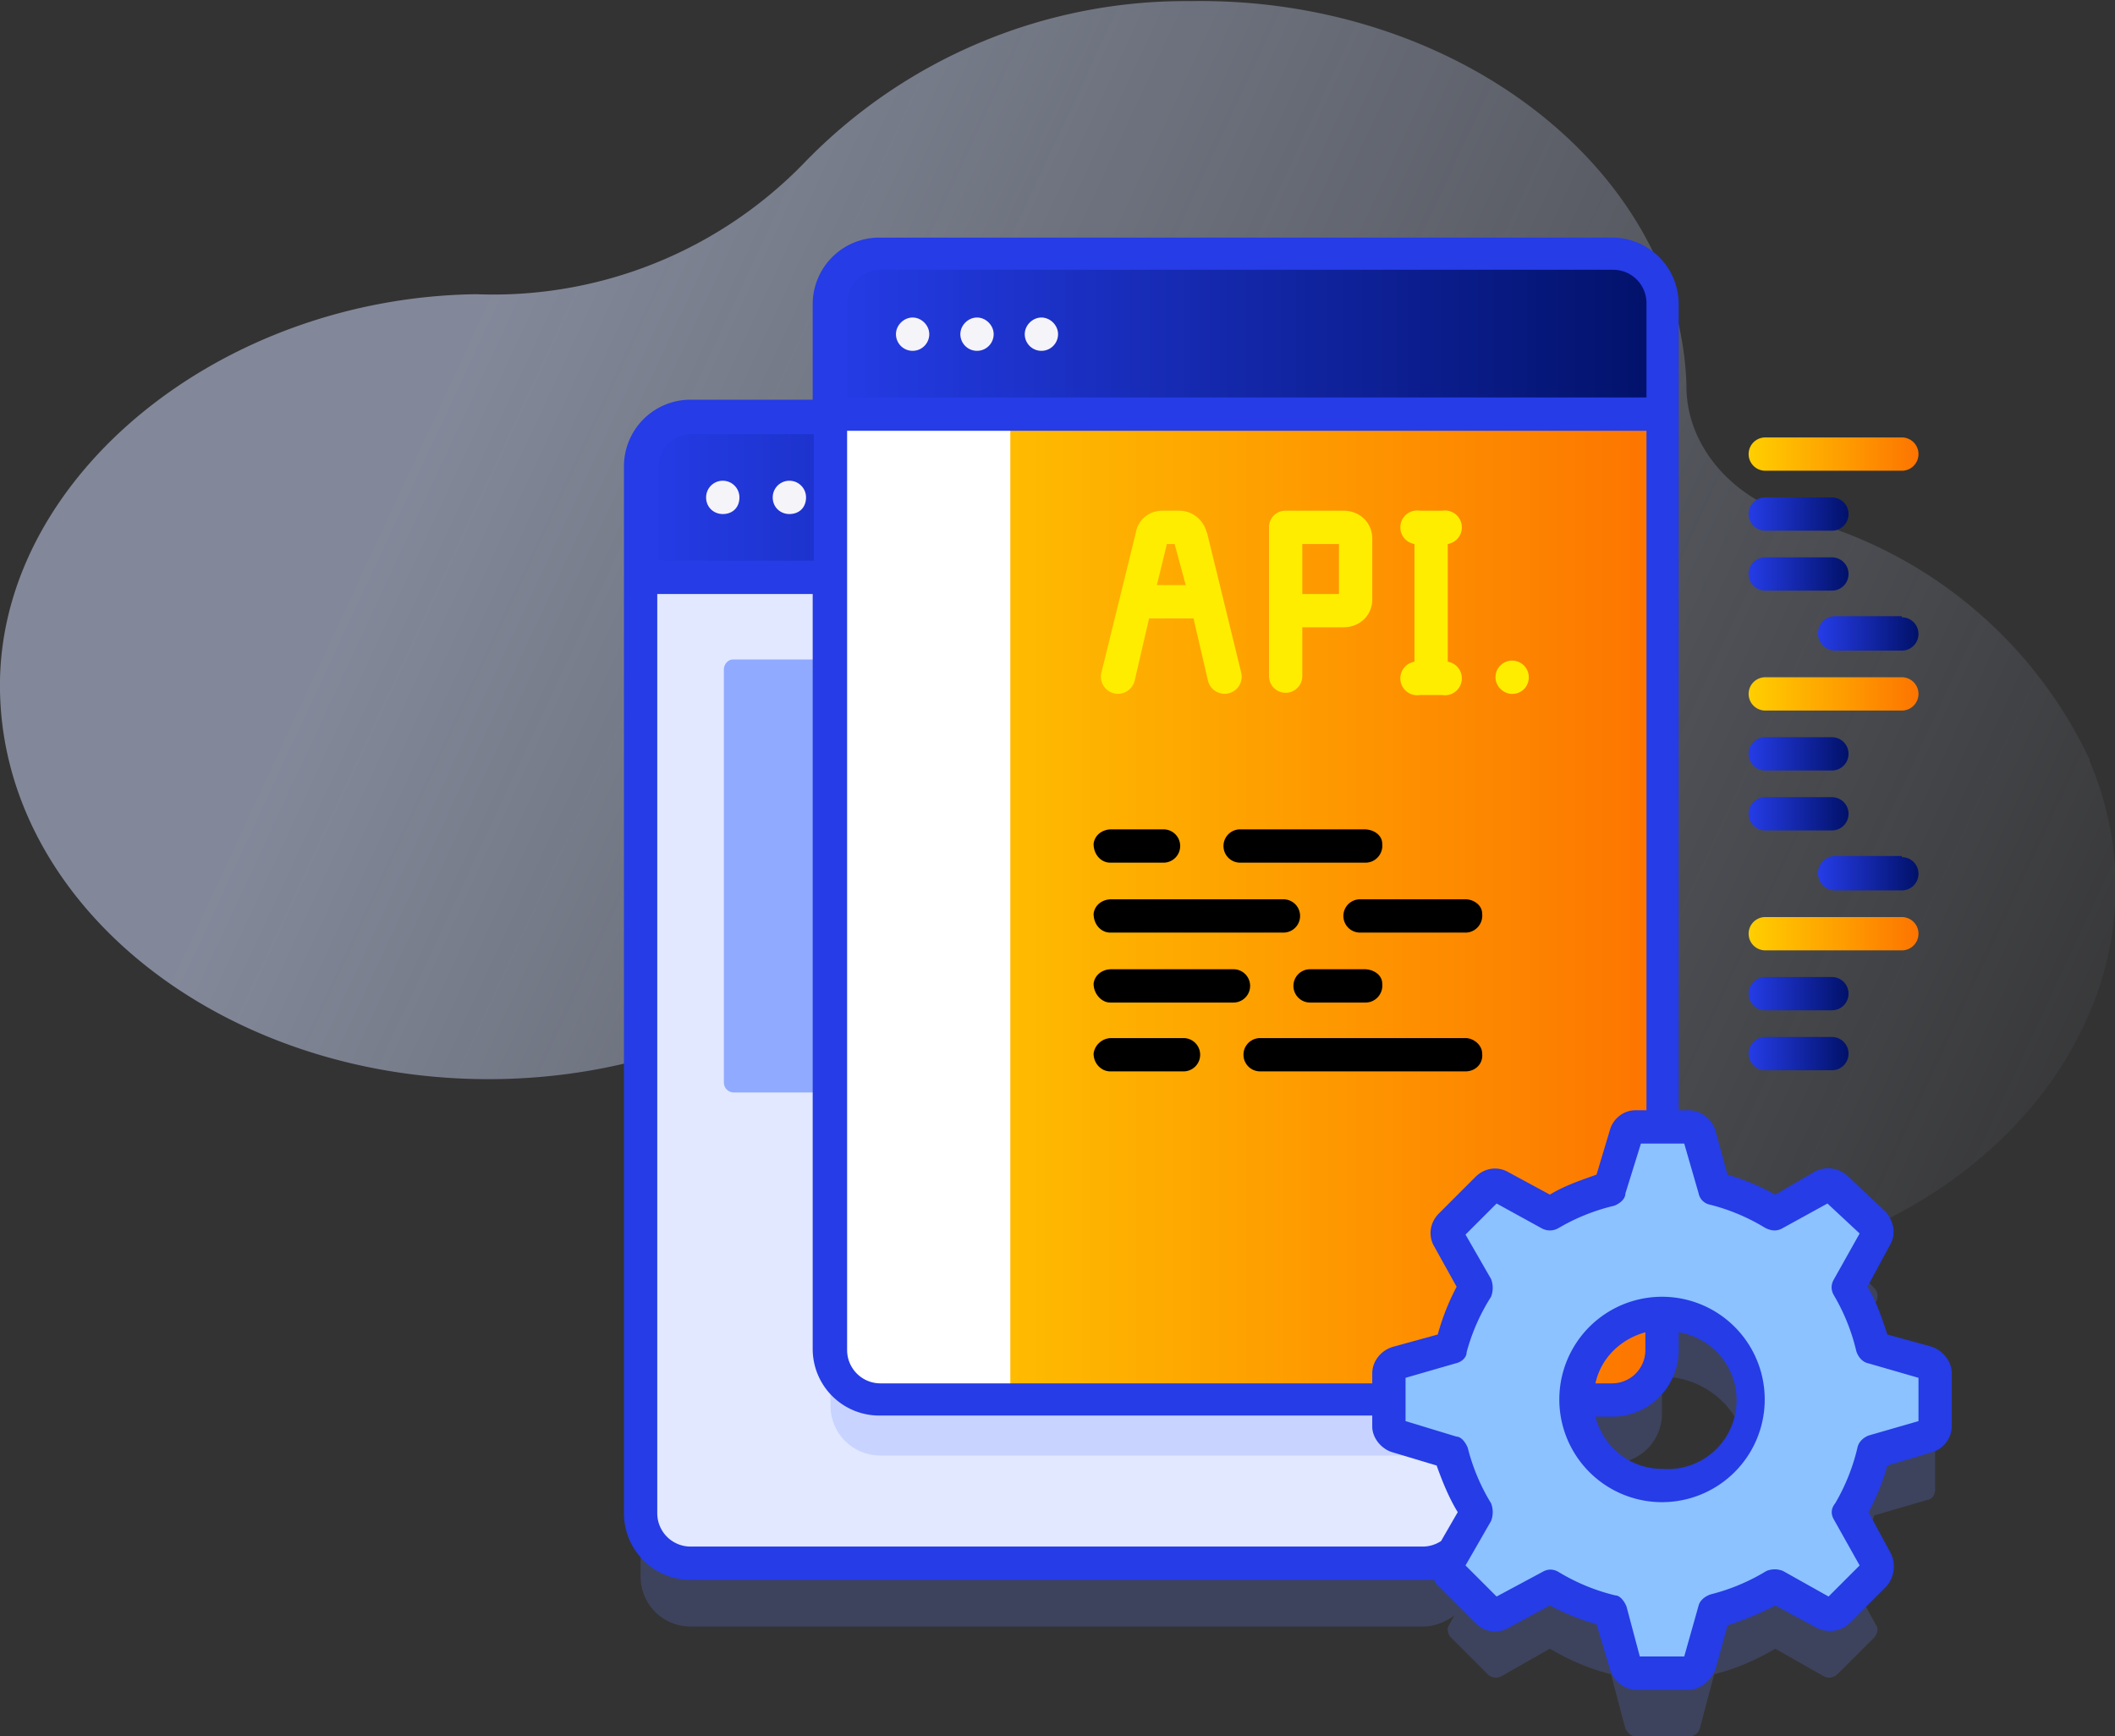 <svg xmlns="http://www.w3.org/2000/svg" width="190.5" height="156.4"><rect width="100%" height="100%" fill="#333333" stroke="none"/><switch><g><linearGradient id="a" gradientUnits="userSpaceOnUse" x1="196.2" y1="104.7" x2="-24.8" y2="1.7"><stop offset="0" stop-color="#d2deff" stop-opacity="0"/><stop offset=".7" stop-color="#d2deff"/></linearGradient><path d="M188.2 68.4a40.2 40.2 0 00-26-21.7C156 45 152 40.2 151.9 35v-.3c-.6-19.4-20.7-35-44.7-34.6a47.8 47.8 0 00-34.6 14.4 39 39 0 01-29.7 12C20 26.8.3 42.7 0 61.3-.3 81 19.5 97.2 44 97.2c18.9 0 35-9.7 41.2-23.3 1.6-3.5 6.4-5.4 10.9-4.4h.2c4 1 6.8 4.1 6.5 7.6a29 29 0 002.1 14c7.7 18.4 32.5 28.4 55.3 22.4 23.3-6.1 35.9-26.4 28-45z" opacity=".5" fill="url(#a)"/><path d="M173.6 128.5l-4.8-1.4c-.5-2-1.3-3.8-2.3-5.5l2.5-4.4a1 1 0 00-.2-1.2l-3.3-3.3a1 1 0 00-1.2-.2L160 115c-1.7-1-3.5-1.8-5.5-2.2l-1.4-5a1 1 0 00-1-.6h-2.3V33c0-2.5-2-4.5-4.5-4.5h-66c-2.4 0-4.4 2-4.4 4.5v10.2H62.2c-2.5 0-4.5 2-4.5 4.5V142c0 2.5 2 4.5 4.5 4.5h66c1 0 2-.4 2.8-1l-.5.9c-.2.3-.1.8.2 1.1l3.3 3.3c.3.3.8.4 1.2.2l4.4-2.5c1.7 1 3.5 1.8 5.5 2.3l1.3 4.9c.2.4.5.7 1 .7h4.7a1 1 0 001-.7l1.3-4.9c2-.5 3.8-1.3 5.5-2.3l4.4 2.5c.4.2.9.1 1.2-.2l3.3-3.3c.3-.3.4-.8.2-1.1l-2.5-4.5c1-1.7 1.8-3.5 2.3-5.4l4.8-1.4c.5-.1.7-.5.7-1v-4.7a1 1 0 00-.7-1zm-41 14v-1.1l.4.5-.4.6zm17.1-3a7.7 7.7 0 01-7.7-7.7h3.2c2.5 0 4.5-2 4.5-4.5V124a7.7 7.7 0 010 15.5z" opacity=".2" fill="#6583fe"/><path d="M132.7 42.1v94.2c0 2.5-2 4.5-4.5 4.5h-66c-2.5 0-4.5-2-4.5-4.5V42.1c0-2.5 2-4.5 4.5-4.5h66c2.4 0 4.5 2 4.5 4.5z" fill="#e1e8ff"/><path d="M125.3 97.5V60.3c0-.5-.4-.9-.9-.9H66c-.4 0-.8.4-.8.9v37.2c0 .5.4.9.9.9h58.4c.5 0 1-.4 1-1z" fill="#8faaff"/><path d="M132.7 83.8v47.3H79.3c-2.5 0-4.5-2-4.5-4.5V83.8h57.9z" opacity=".2" fill="#6583fe"/><linearGradient id="b" gradientUnits="userSpaceOnUse" x1="57.7" y1="44.8" x2="132.7" y2="44.8"><stop offset="0" stop-color="#253ce7"/><stop offset="1" stop-color="#011169"/></linearGradient><path d="M132.7 52v-9.9c0-2.5-2-4.5-4.5-4.5h-66c-2.5 0-4.5 2-4.5 4.5v10h75z" fill="url(#b)"/><linearGradient id="c" gradientUnits="userSpaceOnUse" x1="74.8" y1="74.5" x2="149.7" y2="74.5"><stop offset="0" stop-color="#ffcf00"/><stop offset="1" stop-color="#fd7400"/></linearGradient><path d="M149.7 27.4v94.2c0 2.5-2 4.5-4.5 4.5h-66c-2.4 0-4.4-2-4.4-4.5V27.4c0-2.5 2-4.5 4.5-4.5h66c2.4 0 4.4 2 4.4 4.5z" fill="url(#c)"/><path d="M91.1 22.9H79.3c-2.5 0-4.5 2-4.5 4.5v94.2c0 2.5 2 4.5 4.5 4.5H91V22.9z" fill="#fff"/><linearGradient id="d" gradientUnits="userSpaceOnUse" x1="74.8" y1="30.1" x2="149.7" y2="30.1"><stop offset="0" stop-color="#253ce7"/><stop offset="1" stop-color="#011169"/></linearGradient><path d="M149.7 37.3v-10c0-2.4-2-4.4-4.5-4.4h-66c-2.4 0-4.4 2-4.4 4.5v10h75z" fill="url(#d)"/><path d="M173.6 122.8l-4.8-1.4c-.5-2-1.3-3.8-2.3-5.5l2.5-4.4a1 1 0 00-.2-1.2l-3.3-3.3a1 1 0 00-1.2-.2l-4.4 2.5c-1.7-1-3.5-1.8-5.5-2.2l-1.4-5a1 1 0 00-1-.6h-4.6a1 1 0 00-1 .7L145 107c-1.9.4-3.7 1.2-5.4 2.2l-4.4-2.5a1 1 0 00-1.2.2l-3.3 3.3a1 1 0 00-.2 1.2l2.5 4.4c-1 1.7-1.8 3.5-2.3 5.5l-4.9 1.4a1 1 0 00-.7 1v4.6c0 .5.3.9.7 1l5 1.4c.4 2 1.2 3.7 2.2 5.4l-2.5 4.5c-.2.3-.1.8.2 1.1l3.3 3.3c.3.4.8.4 1.2.2l4.4-2.5c1.7 1 3.5 1.8 5.4 2.3l1.4 4.9c.2.4.5.7 1 .7h4.7a1 1 0 001-.7l1.3-4.9c2-.5 3.8-1.3 5.5-2.3l4.4 2.5c.4.2.9.2 1.2-.2l3.3-3.3c.3-.3.4-.8.2-1.1l-2.5-4.5c1-1.7 1.8-3.5 2.2-5.4l5-1.4c.3-.1.6-.5.6-1v-4.7a1 1 0 00-.7-1zm-23.9 11a7.7 7.7 0 110-15.5 7.7 7.7 0 010 15.5z" fill="#8bc2ff"/><linearGradient id="e" gradientUnits="userSpaceOnUse" x1="157.5" y1="40.9" x2="172.8" y2="40.9"><stop offset="0" stop-color="#ffcf00"/><stop offset="1" stop-color="#fd7400"/></linearGradient><path d="M159 42.4h12.3a1.5 1.5 0 100-3H159a1.5 1.5 0 100 3z" fill="url(#e)"/><linearGradient id="f" gradientUnits="userSpaceOnUse" x1="157.5" y1="46.3" x2="166.5" y2="46.3"><stop offset="0" stop-color="#253ce7"/><stop offset="1" stop-color="#011169"/></linearGradient><path d="M159 47.8h6a1.5 1.5 0 100-3h-6a1.5 1.5 0 100 3z" fill="url(#f)"/><linearGradient id="g" gradientUnits="userSpaceOnUse" x1="157.5" y1="51.7" x2="166.5" y2="51.7"><stop offset="0" stop-color="#253ce7"/><stop offset="1" stop-color="#011169"/></linearGradient><path d="M159 53.2h6a1.5 1.5 0 100-3h-6a1.5 1.5 0 100 3z" fill="url(#g)"/><linearGradient id="h" gradientUnits="userSpaceOnUse" x1="157.5" y1="62.5" x2="172.8" y2="62.5"><stop offset="0" stop-color="#ffcf00"/><stop offset="1" stop-color="#fd7400"/></linearGradient><path d="M159 64h12.3a1.5 1.5 0 100-3H159a1.5 1.5 0 100 3z" fill="url(#h)"/><linearGradient id="i" gradientUnits="userSpaceOnUse" x1="157.5" y1="67.9" x2="166.5" y2="67.9"><stop offset="0" stop-color="#253ce7"/><stop offset="1" stop-color="#011169"/></linearGradient><path d="M159 69.4h6a1.5 1.5 0 100-3h-6a1.5 1.5 0 100 3z" fill="url(#i)"/><linearGradient id="j" gradientUnits="userSpaceOnUse" x1="157.5" y1="73.3" x2="166.5" y2="73.3"><stop offset="0" stop-color="#253ce7"/><stop offset="1" stop-color="#011169"/></linearGradient><path d="M159 74.8h6a1.5 1.5 0 100-3h-6a1.5 1.5 0 100 3z" fill="url(#j)"/><linearGradient id="k" gradientUnits="userSpaceOnUse" x1="163.8" y1="57.1" x2="172.8" y2="57.1"><stop offset="0" stop-color="#253ce7"/><stop offset="1" stop-color="#011169"/></linearGradient><path d="M171.3 55.5h-6a1.5 1.5 0 100 3.1h6a1.5 1.5 0 100-3z" fill="url(#k)"/><linearGradient id="l" gradientUnits="userSpaceOnUse" x1="157.5" y1="84.1" x2="172.8" y2="84.1"><stop offset="0" stop-color="#ffcf00"/><stop offset="1" stop-color="#fd7400"/></linearGradient><path d="M159 85.6h12.3a1.5 1.5 0 100-3H159a1.5 1.5 0 100 3z" fill="url(#l)"/><linearGradient id="m" gradientUnits="userSpaceOnUse" x1="157.5" y1="89.5" x2="166.5" y2="89.5"><stop offset="0" stop-color="#253ce7"/><stop offset="1" stop-color="#011169"/></linearGradient><path d="M159 91h6a1.5 1.5 0 100-3h-6a1.5 1.5 0 100 3z" fill="url(#m)"/><linearGradient id="n" gradientUnits="userSpaceOnUse" x1="157.5" y1="94.9" x2="166.5" y2="94.9"><stop offset="0" stop-color="#253ce7"/><stop offset="1" stop-color="#011169"/></linearGradient><path d="M159 96.4h6a1.5 1.5 0 100-3h-6a1.5 1.5 0 000 3z" fill="url(#n)"/><linearGradient id="o" gradientUnits="userSpaceOnUse" x1="163.8" y1="78.7" x2="172.8" y2="78.7"><stop offset="0" stop-color="#253ce7"/><stop offset="1" stop-color="#011169"/></linearGradient><path d="M171.3 77.1h-6a1.5 1.5 0 100 3.1h6a1.5 1.5 0 100-3z" fill="url(#o)"/><path d="M108.7 48c-.3-1.2-1.3-2-2.5-2h-1.5c-1.2 0-2.2.8-2.4 2l-3.1 12.6a1.5 1.5 0 003 .7l1.3-5.6h4l1.3 5.6a1.5 1.5 0 103-.7l-3.1-12.7zm-4.5 4.7l.9-3.7h.7l1 3.7h-2.6zM121 46h-5.2c-.9 0-1.5.7-1.5 1.5v13.4a1.5 1.5 0 103 0v-4.4h3.7c1.5 0 2.6-1.1 2.6-2.5v-5.5c0-1.4-1.1-2.5-2.6-2.5zm-.4 7.5h-3.3V49h3.3v4.5zM130.4 59.5V49a1.5 1.5 0 00-.5-3h-2a1.5 1.5 0 00-.5 3v10.6a1.5 1.5 0 00.5 3h2a1.5 1.5 0 00.5-3zM136.2 62.5c-.8 0-1.5-.7-1.5-1.5a1.5 1.5 0 113 0c0 .8-.6 1.5-1.5 1.5z" fill="#ffed00"/><path d="M104.8 74.7h-4.7c-.8 0-1.5.5-1.6 1.3 0 1 .7 1.7 1.5 1.7h4.8a1.5 1.5 0 000-3zM123 74.7h-11.3a1.5 1.5 0 100 3H123c.9 0 1.6-.8 1.5-1.7 0-.8-.8-1.3-1.6-1.3zM115.6 81h-15.5c-.8 0-1.5.5-1.6 1.3 0 1 .7 1.7 1.5 1.7h15.6a1.5 1.5 0 000-3zM132 81h-9.5a1.5 1.5 0 000 3h9.5c.9 0 1.6-.8 1.5-1.7 0-.8-.8-1.3-1.5-1.3zM111.1 87.3h-11c-.8 0-1.5.5-1.6 1.3 0 .9.7 1.7 1.5 1.7h11.1a1.5 1.5 0 100-3zM123 87.3h-5a1.5 1.5 0 100 3h5c.9 0 1.6-.8 1.5-1.7 0-.8-.8-1.3-1.6-1.3zM132 93.5h-18.5a1.5 1.5 0 000 3H132c.9 0 1.6-.7 1.5-1.6 0-.8-.8-1.4-1.5-1.4zM106.6 93.5h-6.5c-.8 0-1.5.6-1.6 1.4 0 .9.7 1.6 1.5 1.6h6.6a1.5 1.5 0 000-3z"/><g fill="#253ce7"><path d="M174 121.3l-4-1.1c-.5-1.5-1-3-1.8-4.3l2-3.7c.6-1 .4-2.1-.3-3l-3.4-3.2c-.8-.8-2-1-3-.5l-3.6 2.1a21 21 0 00-4.3-1.8l-1.1-4c-.3-1-1.3-1.8-2.4-1.8h-.9V27.4a6 6 0 00-6-6h-66a6 6 0 00-6 6V36h-11a6 6 0 00-6 6V136.3a6 6 0 006 6h67c0 .2.2.4.4.6l3.3 3.3c.8.8 2 1 3 .4l3.7-2a21 21 0 004.2 1.7l1.2 4c.3 1.1 1.3 1.9 2.4 1.9h4.7c1 0 2-.8 2.4-1.8l1.1-4c1.5-.5 3-1.1 4.3-1.8l3.7 2c1 .5 2.1.4 3-.4l3.3-3.3c.7-.8.9-2 .4-3l-2-3.7a21 21 0 001.7-4.2l4-1.2c1.1-.3 1.8-1.3 1.8-2.4v-4.7c0-1-.7-2-1.8-2.4zm-97.7-94a3 3 0 013-3h66a3 3 0 013 3v8.5h-72v-8.4zm0 11.5h72V100h-1c-1 0-2 .7-2.3 1.8l-1.2 4c-1.4.5-2.9 1-4.2 1.8l-3.7-2c-1-.6-2.2-.4-3 .4l-3.3 3.3c-.8.8-1 2-.4 3l2 3.6a21 21 0 00-1.7 4.3l-4 1.1c-1.1.3-1.9 1.3-1.9 2.4v.9H79.3a3 3 0 01-3-3V38.8zm-17 3.3a3 3 0 013-3h11v11.4h-14v-8.4zm70.5 96.7a3 3 0 01-1.6.5h-66a3 3 0 01-3-3V53.5h14v68a6 6 0 006 6h44.4v1c0 1 .8 2 1.8 2.3l4 1.2c.5 1.4 1.1 2.9 1.9 4.2l-1.5 2.6zm43-10.8l-4.5 1.3c-.5.2-.9.6-1 1.1a18 18 0 01-2 5c-.4.5-.4 1-.1 1.5l2.3 4.1-2.8 2.8-4.1-2.3c-.5-.2-1-.2-1.5 0a18 18 0 01-5 2.1c-.6.2-1 .6-1.1 1l-1.3 4.6h-4l-1.2-4.5c-.2-.5-.6-1-1-1a18 18 0 01-5.1-2.1c-.5-.3-1-.3-1.5 0l-4.1 2.2-2.8-2.8 2.3-4c.2-.5.2-1.1 0-1.6a18 18 0 01-2.1-5c-.2-.5-.6-1-1-1l-4.6-1.4v-3.9l4.5-1.3c.5-.1 1-.5 1-1a18 18 0 012.2-5c.2-.5.2-1.1 0-1.6l-2.3-4 2.8-2.8 4 2.2c.5.3 1.1.3 1.6 0a18 18 0 015-2c.5-.2 1-.6 1-1.1l1.4-4.5h3.9l1.3 4.5c.1.5.5.9 1 1a18 18 0 015 2.1c.6.3 1.1.3 1.6 0l4-2.2 2.9 2.7-2.3 4.1c-.3.5-.3 1 0 1.5a18 18 0 012 5c.2.6.6 1 1.1 1.1l4.5 1.3v4z"/><path d="M149.7 116.8a9.2 9.2 0 100 18.5 9.2 9.2 0 000-18.5zm-1.5 3.2v1.6a3 3 0 01-3 3h-1.5c.5-2.3 2.3-4 4.5-4.6zm1.5 12.3c-2.9 0-5.3-2-6-4.7h1.5a6 6 0 006-6V120a6.2 6.2 0 01-1.5 12.3z"/></g><path d="M65.1 46.3c.9 0 1.5-.6 1.5-1.5a1.5 1.5 0 10-3 0c0 .9.7 1.5 1.5 1.5zM71.1 46.3c.9 0 1.5-.6 1.5-1.5a1.5 1.5 0 10-3 0c0 .9.7 1.5 1.5 1.5zM82.2 28.6c-.8 0-1.5.7-1.5 1.5a1.5 1.5 0 103 0c0-.8-.7-1.5-1.5-1.5zM88 28.6c-.8 0-1.5.7-1.5 1.5a1.5 1.5 0 103 0c0-.8-.7-1.5-1.5-1.5zM93.8 28.6c-.8 0-1.5.7-1.5 1.5a1.5 1.5 0 103 0c0-.8-.7-1.5-1.5-1.5z" fill="#f5f4f9"/></g></switch></svg>